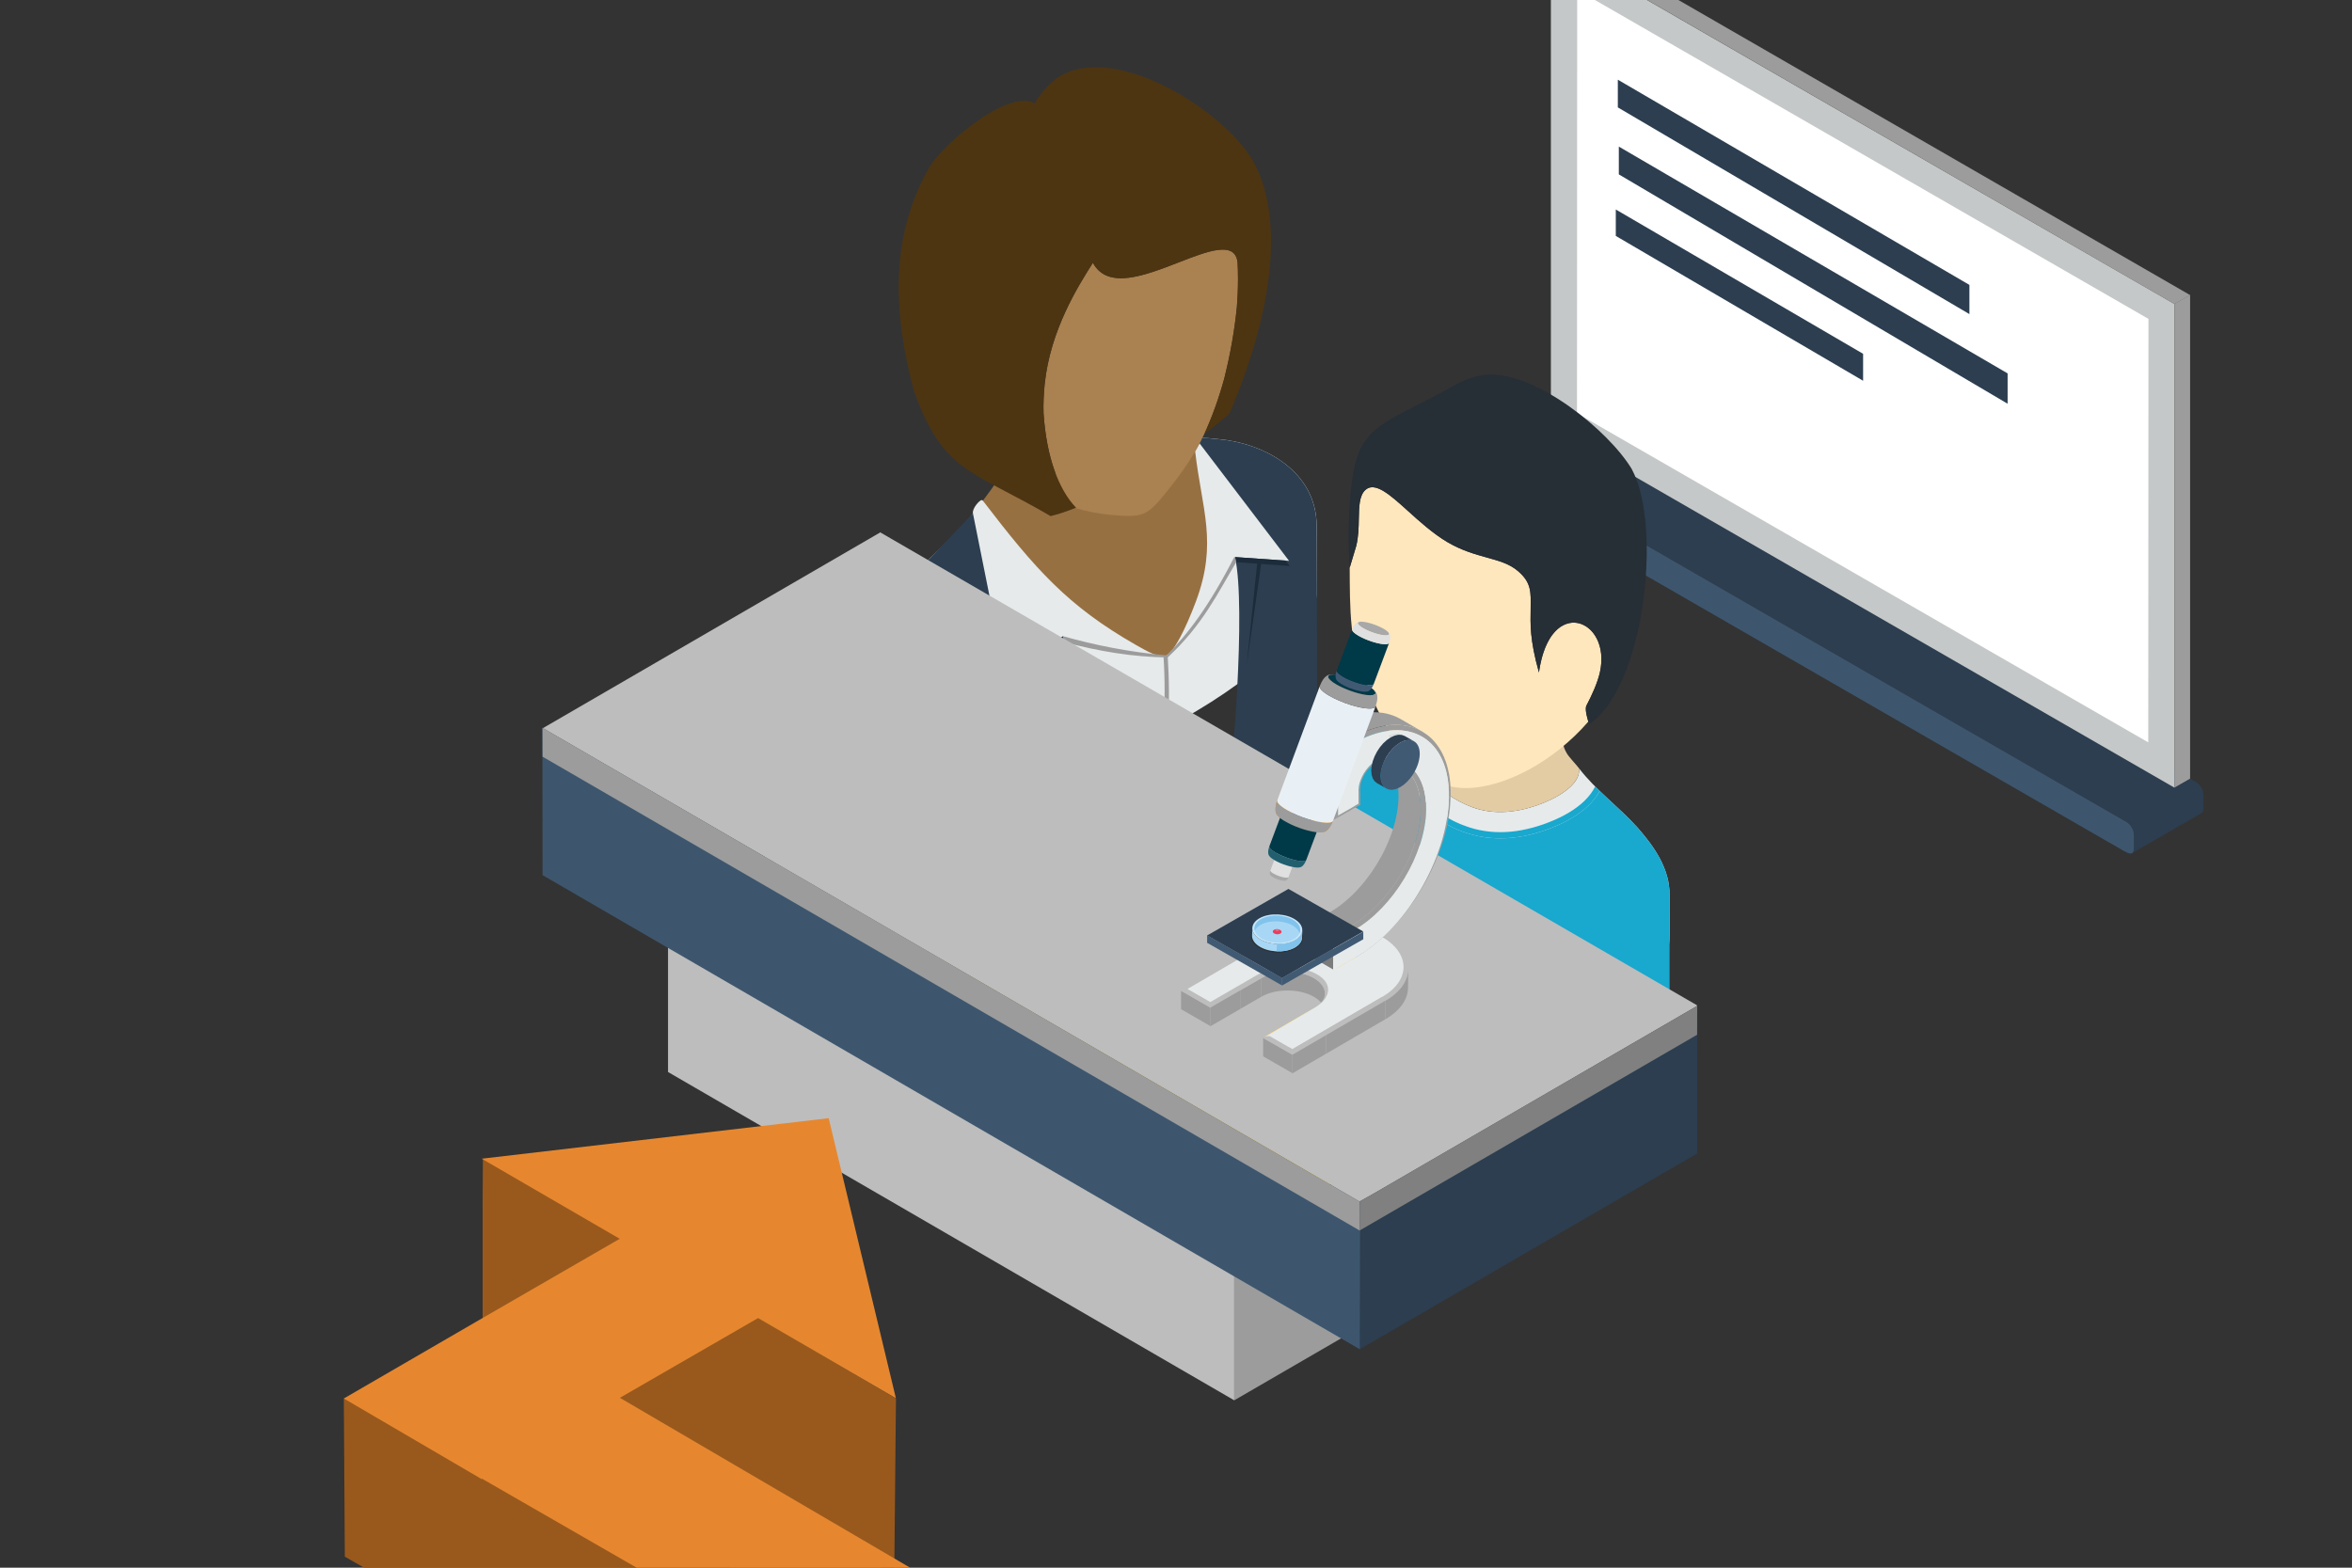 <?xml version="1.0" encoding="UTF-8"?>
<svg xmlns="http://www.w3.org/2000/svg" width="636" height="424" viewBox="0 0 636 424" fill="none">
  <rect x="0" y="0" width="636" height="424" fill="#333333" stroke="none"/>
  <g clip-path="url(#clip0_365_363)">
    <g clip-path="url(#clip1_365_363)">
      <path fill-rule="evenodd" clip-rule="evenodd" d="M576.452 230.779L595.249 219.946L595.539 219.728L595.733 219.293L595.806 218.64V214.892L595.757 214.408L595.66 213.925L595.467 213.441L595.224 212.981L594.934 212.546L594.619 212.159L594.255 211.797L593.868 211.531L588.491 208.435C534.814 177.507 481.138 146.554 427.461 115.625L422.084 112.53L421.696 112.361L421.333 112.264L420.994 112.288L420.703 112.385L401.931 123.219L402.197 123.122L402.537 123.098L402.9 123.194L403.287 123.364L408.665 126.459L414.018 129.554L424.773 135.745C471.279 162.562 517.81 189.38 564.317 216.173L575.071 222.364L575.459 222.63L575.822 222.969L576.137 223.38L576.428 223.815L576.67 224.299L576.84 224.758L576.961 225.242L577.009 225.725V229.473L576.937 230.126L576.743 230.562L576.452 230.779Z" fill="#2C3E50"></path>
      <path fill-rule="evenodd" clip-rule="evenodd" d="M573.811 229.86L573.884 229.909L573.957 229.933L574.005 229.981L574.078 230.03L574.151 230.054C575.483 230.828 577.009 231.577 577.009 229.473V225.725C577.009 224.492 576.137 222.993 575.071 222.364C517.81 189.38 460.548 156.372 403.287 123.364C402.245 122.759 401.349 123.243 401.349 124.476V128.224C401.349 130.328 402.875 131.319 404.207 132.117L404.28 132.142L404.425 132.238L404.474 132.262L404.547 132.311L573.811 229.86Z" fill="#3D566E"></path>
      <path fill-rule="evenodd" clip-rule="evenodd" d="M592.221 210.587V79.763L588.006 82.182V213.005L592.221 210.587Z" fill="#9C9C9C"></path>
      <path fill-rule="evenodd" clip-rule="evenodd" d="M588.004 82.231L592.224 79.81L423.594 -17.454L419.374 -15.034L588.004 82.231Z" fill="#9C9C9C"></path>
      <path fill-rule="evenodd" clip-rule="evenodd" d="M419.371 -14.981V115.819L587.981 213.03V82.23L419.371 -14.981Z" fill="#C5C8C8"></path>
      <path fill-rule="evenodd" clip-rule="evenodd" d="M426.484 -2.764L580.959 86.248L580.907 200.782L426.433 111.77L426.484 -2.764Z" fill="white"></path>
      <path d="M437.476 21.555L532.546 77.055L532.546 84.951L437.475 29.049L437.476 21.555Z" fill="#2C3E50"></path>
      <path d="M437.744 39.648L542.874 100.99L542.875 109.193L437.744 47.164L437.744 39.648Z" fill="#2C3E50"></path>
      <path d="M436.925 56.662L503.799 95.691L503.798 102.98L436.925 63.808L436.925 56.662Z" fill="#2C3E50"></path>
    </g>
    <g clip-path="url(#clip2_365_363)">
      <path fill-rule="evenodd" clip-rule="evenodd" d="M265.775 135.419C266.734 134.195 268.945 131.172 269.701 129.893C271.193 127.334 271.138 126.351 271.451 123.365C283.375 137.255 311.497 116.559 322.683 110.068C323.125 117.004 325.779 120.156 327.99 124.626C338.476 141.02 328.801 174.402 316.878 178.89C308.106 182.191 298.394 173.493 289.825 170.266C280.666 166.798 267.305 140.427 265.775 135.419Z" fill="#977042"></path>
      <path fill-rule="evenodd" clip-rule="evenodd" d="M356.02 160.741L356.038 142.27C356.038 127.508 341.922 119.849 329.409 118.754C327.64 118.569 326.257 118.458 325.17 118.402C324.912 118.921 324.654 119.441 324.378 119.941L323.18 122.074C325.004 137.912 329.317 146.758 323.401 162.633C320.452 170.496 317.283 176.486 315.44 177.247C313.523 178.044 310.593 176.394 307.055 174.372C288.7 163.876 279.946 153.917 265.756 135.39C265.683 135.297 265.591 135.241 265.48 135.241C264.872 135.241 262.771 137.578 263.103 138.913C257.224 146.461 255.823 146.165 249.115 153.509C235.091 169.384 237.432 175.188 237.413 193.418C237.413 198.964 238.114 200.447 244.121 203.934C284.425 227.338 356.02 176.264 356.02 160.741Z" fill="#E6EAEB"></path>
      <path fill-rule="evenodd" clip-rule="evenodd" d="M287.485 172.064L288.595 173.069L271.983 184.017L271.82 182.424L287.485 172.064Z" fill="#9C9C9C"></path>
      <path fill-rule="evenodd" clip-rule="evenodd" d="M315.975 132.365C320.195 127.08 323.125 122.703 325.687 117.288L325.539 117.621C327.732 112.892 329.612 107.681 331.086 102.229C331.86 99.076 332.579 95.812 333.15 92.548C333.703 89.34 334.146 86.131 334.459 83.071C334.551 81.81 334.625 80.549 334.68 79.288C334.735 78.138 334.754 76.858 334.754 75.486C334.754 74.485 334.754 73.706 334.735 73.131C334.717 72.482 334.68 71.758 334.643 70.98C333.98 65.045 326.627 67.882 318.721 70.961C309.433 74.577 299.5 78.416 295.519 71.072L295.446 71.183C291.465 77.507 284.02 89.265 282.49 103.879C282.361 105.159 282.251 106.513 282.195 107.885C282.14 109.202 282.14 110.574 282.177 111.928H282.195C282.988 123.556 286.213 132.384 290.967 137.317L290.783 137.391C293.75 138.318 296.754 138.893 299.795 139.19C309.378 140.154 310.244 139.579 315.975 132.365Z" fill="#AA8150"></path>
      <path fill-rule="evenodd" clip-rule="evenodd" d="M284.093 139.583C262.237 126.879 255.068 127.695 247.125 105.756C241.412 84.355 240.62 63.528 251.511 44.89C255.658 38.362 272.907 23.971 279.725 27.939C280.518 26.66 281.365 25.584 282.287 24.416L284.038 22.598L285.88 21.059C301.158 10.896 330.828 29.905 338.66 43.276C345.663 55.201 346.842 78.049 332.468 111.802C330.588 113.508 328.303 115.363 325.705 117.291L325.557 117.625C327.732 112.877 329.611 107.685 331.104 102.214C331.897 99.08 332.578 95.816 333.15 92.552C333.721 89.343 334.163 86.116 334.458 83.075C334.569 81.832 334.642 80.553 334.698 79.292C334.735 78.123 334.771 76.862 334.771 75.49C334.771 74.488 334.753 73.691 334.735 73.135C334.735 72.467 334.698 71.744 334.661 70.983C333.997 65.03 326.644 67.886 318.739 70.965C309.451 74.562 299.518 78.42 295.537 71.076L295.463 71.187C291.464 77.493 284.019 89.269 282.49 103.864C282.361 105.163 282.268 106.498 282.213 107.87C282.158 109.205 282.139 110.559 282.195 111.932C282.987 123.56 286.231 132.387 290.967 137.32C288.276 138.396 285.954 139.156 284.093 139.583Z" fill="#4D3512"></path>
      <path fill-rule="evenodd" clip-rule="evenodd" d="M263.103 138.904C262.863 139.052 250.461 152.016 249.115 153.499C235.091 169.393 237.432 175.198 237.413 193.428C237.413 198.973 238.114 220.438 244.121 223.924C260.32 233.346 281.587 210.712 301.213 203.183C291.114 193.52 289.603 182.764 287.392 172.119L271.819 182.412L263.103 138.904Z" fill="#2C3E50"></path>
      <path fill-rule="evenodd" clip-rule="evenodd" d="M287.718 173.639C287.618 173.146 287.5 172.621 287.4 172.128L271.796 182.426L271.985 184.009L287.718 173.639Z" fill="#1D2C3B"></path>
      <path fill-rule="evenodd" clip-rule="evenodd" d="M276.574 179.999L277.809 178.46L291.907 203.348L276.574 179.999Z" fill="#1D2C3B"></path>
      <path fill-rule="evenodd" clip-rule="evenodd" d="M356.259 218.271L356.02 142.266C356.02 127.504 341.903 119.845 329.39 118.769C327.621 118.584 326.239 118.473 325.152 118.398C324.894 118.918 324.636 119.437 324.359 119.938L324.378 119.919L348.575 151.687L333.961 150.667C337.001 164.484 333.205 209.543 331.823 216.998C353.016 205.389 356.259 225.634 356.259 218.271Z" fill="#2C3E50"></path>
      <path fill-rule="evenodd" clip-rule="evenodd" d="M333.975 150.669C334.071 151.115 334.164 151.58 334.258 152.045L348.749 153.086L347.638 151.631L333.975 150.669Z" fill="#1D2C3B"></path>
      <path fill-rule="evenodd" clip-rule="evenodd" d="M341.129 151.789L339.987 152.012L337.075 180.145L341.129 151.789Z" fill="#1D2C3B"></path>
      <path fill-rule="evenodd" clip-rule="evenodd" d="M287.483 172.071C295.813 174.426 305.193 176.355 315.44 177.245C321.023 171.737 326.957 163.966 333.758 150.651L333.979 150.669L334.274 152.06C329.169 160.591 325.225 169.029 315.734 177.82C306.373 177.69 297.195 176.188 287.705 173.647L287.483 172.071Z" fill="#9C9C9C"></path>
      <path fill-rule="evenodd" clip-rule="evenodd" d="M314.61 177.412H315.753C316.121 183.513 316.287 189.8 315.753 196.625L314.61 197.218C315.016 190.227 315.034 183.643 314.61 177.412Z" fill="#9C9C9C"></path>
    </g>
    <g clip-path="url(#clip3_365_363)">
      <path fill-rule="evenodd" clip-rule="evenodd" d="M358.74 224.653L358.724 211.162C358.724 200.376 371.758 196.462 380.742 195.666C381.505 197.257 382.284 198.848 383.094 200.376L383.358 200.853C381.007 206.58 389.291 214.964 397.871 218.226C404.177 220.644 410.935 219.689 417.086 217.255C423.595 214.678 427.566 211.035 426.927 207.726C431.458 213.691 437.703 218.178 442.701 223.73L443.604 224.78L444.476 225.83L445.317 226.88L446.127 227.946L446.905 229.028L447.622 230.126L448.291 231.223L448.914 232.337L449.475 233.482L449.973 234.628L450.409 235.789L450.783 236.982L451.078 238.176L451.281 239.401L451.421 240.657L451.452 241.914V246.973L451.468 247.403V252.876C451.468 256.932 450.969 257.998 446.641 260.56C413.287 280.223 358.74 232.607 358.74 224.653Z" fill="#E6EAEB"></path>
      <path fill-rule="evenodd" clip-rule="evenodd" d="M358.74 224.653L358.724 211.162C358.724 201.409 369.375 197.273 378.064 195.984C377.239 197.003 376.694 198.355 376.382 199.787C375.9 201.934 375.946 204.337 376.336 206.039C376.663 207.55 377.254 209.062 378.033 210.525C378.843 212.021 379.855 213.469 381.038 214.869C382.704 216.809 384.744 218.671 387.002 220.294C389.244 221.916 391.689 223.332 394.165 224.398C394.165 224.398 394.321 224.446 394.57 224.557L395.442 224.891C397.357 225.607 399.272 226.116 401.203 226.403C403.212 226.721 405.252 226.8 407.26 226.705C409.316 226.594 411.356 226.291 413.349 225.846C415.482 225.353 417.569 224.684 419.593 223.889C421.648 223.078 423.533 222.155 425.199 221.137C426.88 220.119 428.344 219.021 429.543 217.859C430.82 216.619 431.832 215.314 432.58 213.93C435.959 217.191 439.571 220.246 442.701 223.73L443.604 224.78L444.476 225.83L445.317 226.88L446.127 227.946L446.905 229.028L447.622 230.125L448.291 231.223L448.914 232.337L449.475 233.482L449.973 234.628L450.409 235.789L450.783 236.982L451.078 238.175L451.281 239.4L451.421 240.657L451.452 241.914V246.973L451.468 247.403V272.212C451.468 276.269 443.366 279.562 439.038 282.123C405.684 301.787 358.74 232.607 358.74 224.653Z" fill="#19A8CE"></path>
      <path fill-rule="evenodd" clip-rule="evenodd" d="M426.927 207.722C426.242 206.831 424.249 204.731 423.704 203.793C422.63 201.931 422.676 201.216 422.458 199.036C413.256 209.886 391.658 216.281 383.343 200.85C381.007 206.561 389.276 214.961 397.871 218.222C404.177 220.641 410.92 219.702 417.07 217.268C423.579 214.675 427.55 211.031 426.927 207.722Z" fill="#E3CCA4"></path>
      <path fill-rule="evenodd" clip-rule="evenodd" d="M378.189 195.965C378.298 195.95 378.391 195.934 378.5 195.918L378.641 195.902C378.734 195.886 378.843 195.87 378.936 195.87C378.983 195.854 379.045 195.854 379.108 195.838C379.186 195.838 379.279 195.822 379.357 195.806C379.419 195.806 379.497 195.806 379.559 195.79C379.637 195.775 379.699 195.775 379.777 195.759C379.855 195.759 379.933 195.743 380.011 195.743C380.073 195.727 380.135 195.727 380.198 195.711C380.276 195.711 380.353 195.711 380.431 195.695C380.494 195.695 380.54 195.679 380.587 195.679C380.494 195.711 380.4 195.759 380.291 195.822C380.167 195.886 380.058 195.981 379.949 196.061C379.014 196.856 378.298 198.654 377.971 200.15C377.551 202.059 377.597 204.175 377.924 205.67C378.236 207.038 378.75 208.39 379.466 209.727C380.213 211.111 381.163 212.463 382.269 213.768C383.841 215.613 385.803 217.379 387.952 218.938C390.086 220.481 392.421 221.834 394.788 222.852C394.85 222.868 394.975 222.915 395.146 222.979C395.52 223.138 395.816 223.25 396.018 223.313C397.793 223.997 399.615 224.475 401.437 224.745C403.352 225.047 405.283 225.127 407.183 225.031C409.145 224.936 411.091 224.65 412.991 224.204C415.031 223.743 417.04 223.106 418.986 222.327C420.964 221.547 422.754 220.672 424.358 219.702C425.931 218.747 427.301 217.713 428.407 216.647C429.684 215.406 430.665 214.102 431.334 212.718C431.428 212.797 431.506 212.877 431.583 212.956C431.661 213.02 431.739 213.115 431.817 213.195L431.848 213.227C431.926 213.306 432.004 213.37 432.082 213.45V213.465L432.097 213.481C432.175 213.545 432.237 213.609 432.315 213.672L432.346 213.72L432.378 213.736L432.564 213.927C431.833 215.311 430.82 216.631 429.544 217.856C428.345 219.018 426.881 220.131 425.184 221.15C423.533 222.152 421.649 223.075 419.578 223.886C417.569 224.681 415.483 225.35 413.334 225.843C411.341 226.304 409.316 226.59 407.261 226.702C405.252 226.797 403.212 226.718 401.188 226.4C399.273 226.113 397.342 225.604 395.442 224.888L394.57 224.554C394.305 224.459 394.181 224.411 394.165 224.395C391.689 223.329 389.245 221.929 387.002 220.29C384.745 218.668 382.705 216.806 381.039 214.865C379.855 213.481 378.827 212.018 378.033 210.522C377.255 209.059 376.663 207.547 376.336 206.036C375.947 204.334 375.9 201.947 376.367 199.784C376.694 198.352 377.224 197 378.064 195.981L378.189 195.965Z" fill="#19A8CE"></path>
      <path fill-rule="evenodd" clip-rule="evenodd" d="M382.424 207.749C377.597 203.009 373.657 194.37 369.905 186.495C364.766 175.74 365.031 163.474 364.969 153.579L366.728 147.709C367.351 145.274 367.398 142.697 367.444 140.247C367.507 137.034 367.569 134.059 369.188 132.547C371.773 130.113 375.884 133.82 380.711 138.179C383.981 141.138 387.547 144.352 391.424 146.643C395.317 148.918 398.868 149.904 402.153 150.811V150.827C405.33 151.702 408.195 152.481 410.515 154.486C414.128 157.588 413.972 160.118 413.91 164.572C413.847 168.788 413.629 172.924 416.152 181.881C416.199 181.547 416.245 181.229 416.292 180.911C416.354 180.593 416.401 180.274 416.463 179.972C416.526 179.67 416.588 179.368 416.65 179.081C416.712 178.795 416.79 178.509 416.853 178.238C416.93 177.952 416.993 177.681 417.071 177.411C417.148 177.156 417.226 176.902 417.32 176.647C417.398 176.393 417.475 176.138 417.569 175.915C417.647 175.661 417.74 175.438 417.834 175.199C417.927 174.977 418.02 174.754 418.114 174.547C418.207 174.34 418.301 174.134 418.41 173.927C418.503 173.72 418.612 173.529 418.721 173.338C418.83 173.147 418.924 172.956 419.033 172.781C419.142 172.606 419.251 172.431 419.36 172.256C419.469 172.097 419.593 171.938 419.702 171.779C419.827 171.62 419.936 171.477 420.06 171.334C420.169 171.19 420.294 171.047 420.418 170.92C420.543 170.777 420.652 170.649 420.777 170.538C420.901 170.411 421.026 170.299 421.15 170.188C421.275 170.077 421.399 169.965 421.54 169.87C421.664 169.774 421.789 169.679 421.913 169.584C422.053 169.504 422.178 169.424 422.303 169.345C422.443 169.265 422.567 169.186 422.707 169.122C422.832 169.043 422.972 168.979 423.097 168.931C423.237 168.868 423.361 168.82 423.502 168.772C423.642 168.724 423.766 168.677 423.906 168.645C424.031 168.597 424.171 168.565 424.311 168.534C424.436 168.502 424.576 168.486 424.701 168.47C424.841 168.454 424.965 168.438 425.105 168.422C425.246 168.406 425.37 168.406 425.51 168.406C425.635 168.406 425.775 168.406 425.9 168.422C426.04 168.422 426.164 168.438 426.304 168.454C426.429 168.47 426.554 168.502 426.694 168.518C426.818 168.549 426.958 168.581 427.083 168.613C427.208 168.645 427.332 168.693 427.457 168.724C427.581 168.772 427.706 168.82 427.83 168.868C427.955 168.915 428.08 168.979 428.204 169.043C428.329 169.09 428.453 169.154 428.562 169.234C428.687 169.297 428.796 169.361 428.92 169.44C429.029 169.52 429.154 169.599 429.263 169.679C429.372 169.759 429.481 169.854 429.59 169.949C429.715 170.029 429.824 170.124 429.917 170.22C430.026 170.315 430.135 170.427 430.228 170.522C430.337 170.634 430.431 170.745 430.54 170.856C430.633 170.968 430.727 171.079 430.82 171.19C430.914 171.318 431.007 171.445 431.1 171.572C431.178 171.699 431.272 171.827 431.35 171.954C431.427 172.081 431.521 172.224 431.599 172.368C431.677 172.495 431.754 172.638 431.817 172.781C431.895 172.94 431.957 173.084 432.035 173.227C432.097 173.386 432.159 173.545 432.222 173.688C432.284 173.847 432.346 174.006 432.393 174.181C432.455 174.34 432.502 174.499 432.549 174.674C432.611 174.849 432.642 175.009 432.689 175.184C432.735 175.359 432.767 175.534 432.798 175.724C432.844 175.899 432.876 176.074 432.891 176.265C432.922 176.456 432.953 176.631 432.969 176.822C432.985 177.013 433 177.204 433.016 177.395C433.031 177.602 433.031 177.793 433.047 177.999C433.047 178.19 433.047 178.397 433.031 178.604C433.031 178.811 433.016 179.002 433.016 179.209C433 179.431 432.985 179.638 432.953 179.845C432.938 180.068 432.907 180.274 432.876 180.497C432.844 180.704 432.813 180.927 432.767 181.149C432.735 181.372 432.689 181.595 432.642 181.818C431.972 184.809 430.337 188.277 428.983 190.854C428.547 191.681 429.107 193.924 429.497 195.165C420.278 205.84 406.887 213.143 396.236 213.143C391.487 213.127 385.897 211.154 382.424 207.749Z" fill="#FFE7BD"></path>
      <path fill-rule="evenodd" clip-rule="evenodd" d="M441.237 126.847C449.739 142.772 444.398 186.363 429.715 195.829C429.419 195.033 428.438 191.867 428.967 190.849C430.322 188.288 431.957 184.804 432.626 181.813C435.819 167.447 419.079 160.701 416.136 181.876C413.629 172.92 413.832 168.783 413.894 164.567C413.956 160.129 414.128 157.599 410.499 154.481C408.179 152.476 405.314 151.697 402.153 150.822C398.868 149.915 395.302 148.913 391.409 146.638C387.532 144.347 383.966 141.133 380.696 138.174C375.869 133.815 371.758 130.124 369.173 132.542C367.553 134.054 367.491 137.029 367.429 140.242C367.398 142.692 367.335 145.285 366.713 147.704L364.953 153.574C364.455 145.826 364.626 136.838 365.669 129.488C367.709 115.249 373.938 114.708 391.113 105.433C393.854 103.954 397.419 101.504 402.729 101.329C415.669 100.931 434.853 116.315 441.237 126.847Z" fill="#262E36"></path>
    </g>
    <path fill-rule="evenodd" clip-rule="evenodd" d="M180.639 246.949L232.056 217.125L385.072 305.739L333.703 335.576L180.639 246.949Z" fill="#D9AF3C"></path>
    <path fill-rule="evenodd" clip-rule="evenodd" d="M333.75 335.635L385.082 305.858V348.956L333.75 378.733V335.635Z" fill="#9C9C9C"></path>
    <path fill-rule="evenodd" clip-rule="evenodd" d="M180.64 289.937V246.839L333.75 335.635V378.732L180.64 289.937Z" fill="#BDBDBD"></path>
    <path fill-rule="evenodd" clip-rule="evenodd" d="M146.713 196.992L238.034 143.989L458.88 271.886L458.881 276.341L367.589 324.871L146.713 196.992Z" fill="#BDBDBD"></path>
    <path fill-rule="evenodd" clip-rule="evenodd" d="M367.646 325.031L458.951 272.047L458.915 311.98L367.61 364.964L367.646 325.031Z" fill="#2C3E50"></path>
    <path fill-rule="evenodd" clip-rule="evenodd" d="M367.695 364.922L146.711 236.687L146.673 196.847L367.644 325.034L367.695 364.922Z" fill="#3D566E"></path>
    <path fill-rule="evenodd" clip-rule="evenodd" d="M367.666 325.013L146.694 196.845L146.711 204.652L367.684 332.82L367.666 325.013Z" fill="#9C9C9C"></path>
    <path fill-rule="evenodd" clip-rule="evenodd" d="M367.679 324.992L458.931 272.055L458.914 279.862L367.662 332.8L367.679 324.992Z" fill="#808080"></path>
    <path d="M242.275 378.24L241.812 426.045L167.087 378.035L204.471 356.029" fill="#99591D"></path>
    <path d="M130.578 313.438L169.903 334.998L130.503 358.164L130.503 325.182L130.578 313.438Z" fill="#99591D"></path>
    <path d="M92.974 378.227L93.243 421.018L227.726 497.816L291.407 487.748L151.48 392.738" fill="#99591D"></path>
    <path d="M130.211 400.021L92.973 378.238L130.211 356.638L167.579 335.048L130.265 313.384L224.082 302.427L242.259 378.173L204.989 356.487L167.622 378.055L356.304 488.51H284.197L130.351 399.935L130.211 400.021Z" fill="#E6872F"></path>
    <g clip-path="url(#clip4_365_363)">
      <path d="M335.345 272.889L341.054 269.588L341.068 264.558L335.345 267.868V272.889Z" fill="#9C9C9C"></path>
      <path d="M344.584 253.174C344.728 253.09 345.028 253.148 345.372 253.348C353.137 248.859 365.825 248.859 373.639 253.348C373.982 253.15 374.278 253.092 374.42 253.174C368.967 250.072 362.721 249.609 359.482 249.609C356.768 249.609 353.949 249.926 351.544 250.502C349.595 250.967 348.647 251.333 347.208 251.885C346.443 252.178 345.899 252.47 344.584 253.174Z" fill="#FFCF40"></path>
      <path d="M319.549 267.751C324.113 265.114 340.02 255.813 344.584 253.174C344.727 253.09 345.028 253.148 345.372 253.348L321.123 267.471C320.433 267.471 319.836 267.586 319.549 267.751Z" fill="#BDBDBD"></path>
      <path d="M358.264 268.686L358.25 273.716C358.254 272.222 357.264 270.726 355.284 269.588C351.345 267.327 344.967 267.327 341.055 269.588L341.069 264.558C344.98 262.295 351.361 262.295 355.298 264.558C357.279 265.694 358.267 267.191 358.264 268.686Z" fill="#9C9C9C"></path>
      <path d="M327.291 272.524L327.288 277.504L319.366 272.954L319.37 267.974L327.291 272.524Z" fill="#9C9C9C"></path>
      <path d="M327.284 271.011C327.286 271.568 327.288 272.246 327.287 272.524L319.366 267.974C319.368 267.696 320.153 267.471 321.122 267.471L327.284 271.011Z" fill="#BDBDBD"></path>
      <path d="M340.189 263.55C340.677 263.828 341.068 264.28 341.068 264.558L327.287 272.524C327.288 272.246 327.286 271.568 327.284 271.01L340.189 263.55Z" fill="#BDBDBD"></path>
      <path d="M355.435 272.585C356.269 272.068 358.22 270.852 358.264 268.686C358.267 267.191 357.279 265.694 355.298 264.558C351.361 262.295 344.98 262.295 341.069 264.558C341.069 264.28 340.678 263.829 340.189 263.55C344.588 261.008 351.748 261.008 356.175 263.55C360.596 266.089 359.94 269.983 355.546 272.524C355.2 272.326 355.58 272.503 355.435 272.585Z" fill="#BDBDBD"></path>
      <path d="M380.768 262.055L380.752 267.086C380.742 270.198 378.693 273.305 374.595 275.674L374.61 270.642C378.706 268.274 380.758 265.166 380.768 262.055Z" fill="#9C9C9C"></path>
      <path d="M374.42 253.174C375.598 253.901 376.135 254.233 376.678 254.699C377.172 255.122 377.813 255.708 378.265 256.174C378.528 256.441 378.84 256.835 379.059 257.141C379.628 257.938 379.994 258.562 380.413 259.767C380.736 260.696 380.758 261.718 380.768 262.055C380.758 265.166 378.706 268.274 374.611 270.642C374.611 270.365 374.218 269.913 373.731 269.634C381.495 265.147 381.454 257.834 373.639 253.348C373.982 253.15 374.278 253.092 374.42 253.174Z" fill="#BDBDBD"></path>
      <path d="M341.746 280.5C346.308 277.863 350.871 275.225 355.435 272.585C355.58 272.503 355.546 272.524 355.546 272.524L343.319 280.22C342.628 280.22 342.032 280.333 341.746 280.5Z" fill="#FFCF40"></path>
      <path d="M373.639 253.348C381.454 257.834 381.496 265.147 373.731 269.634C369.138 272.29 353.199 281.609 349.481 283.759C347.72 282.748 343.323 281.735 341.563 280.722C345.283 278.573 350.841 275.242 355.435 272.585C359.831 270.044 360.596 266.089 356.175 263.55C351.748 261.008 344.588 261.008 340.189 263.55C335.597 266.204 331.003 268.86 327.285 271.011C325.525 270 322.883 268.484 321.123 267.471C324.842 265.321 340.78 256.002 345.372 253.348C353.137 248.859 365.825 248.859 373.639 253.348Z" fill="#E6EAEB"></path>
      <path d="M349.483 285.274L349.485 290.251L341.563 285.701L341.562 280.722L349.483 285.274Z" fill="#9C9C9C"></path>
      <path d="M373.731 269.634C374.218 269.913 374.611 270.365 374.611 270.642L349.483 285.274C349.485 284.995 349.483 284.318 349.48 283.759L373.731 269.634Z" fill="#BDBDBD"></path>
      <path d="M349.48 283.759C349.483 284.318 349.485 284.995 349.483 285.274L341.562 280.722C341.564 280.445 342.349 280.22 343.319 280.22L349.48 283.759Z" fill="#BDBDBD"></path>
      <path d="M364.226 259.747C363.893 259.937 363.579 260.118 363.284 260.286L361.968 261.044C361.858 261.231 361.742 261.395 361.621 261.548L361.545 261.64C361.427 261.781 361.309 261.902 361.194 261.997L361.141 262.033L360.978 262.151C362.799 261.105 364.623 260.058 366.446 259.011C366.602 258.92 366.705 258.672 366.704 258.323L364.226 259.747Z" fill="#FFCF40"></path>
      <path d="M354.477 249.69C354.484 252.597 354.492 255.505 354.502 258.413C354.502 258.624 354.559 258.78 354.679 258.847L354.652 249.793L354.477 249.69Z" fill="#E6EAEB"></path>
      <path d="M354.651 249.793L354.678 258.847L360.507 262.217L360.482 253.162L354.651 249.793Z" fill="#7B7B7B"></path>
      <path d="M361.194 261.997C361.309 261.902 361.427 261.78 361.545 261.64L361.621 261.548C361.742 261.395 361.859 261.231 361.968 261.044C361.968 261.044 361.967 260.371 361.965 260.19C361.964 259.743 361.962 259.264 361.961 258.774C361.96 257.916 361.958 257.751 361.955 256.809C361.955 256.625 361.954 256.444 361.954 256.263C361.951 255.648 361.95 255.154 361.95 254.854C361.95 254.554 361.948 254.268 361.948 254C361.46 253.723 360.804 253.348 360.482 253.162L360.508 262.217C360.66 262.307 360.892 262.224 361.141 262.033L361.194 261.997Z" fill="#E6EAEB"></path>
      <path d="M363.398 253.165C363.822 252.923 364.288 252.656 364.78 252.372C364.924 252.29 365.062 252.211 365.194 252.136C365.344 252.05 365.493 251.963 365.645 251.877C365.879 251.742 366.055 251.64 366.153 251.584L366.24 251.534C366.239 251.118 366.091 250.676 365.882 250.4L365.655 250.192L360.482 253.162V255.092C360.808 254.905 362.734 253.547 363.272 253.239L363.398 253.165Z" fill="#FFCF40"></path>
      <path d="M366.674 217.769L361.853 220.538C361.743 220.725 361.626 220.889 361.506 221.042L361.429 221.136C361.311 221.276 361.194 221.396 361.079 221.491L361.025 221.529L360.862 221.647C363.188 220.312 365.513 218.975 367.838 217.639C367.838 217.639 367.672 217.547 367.364 217.373C367.149 217.496 366.917 217.63 366.674 217.769Z" fill="#9C9C9C"></path>
      <path d="M375.652 206.125C375.658 206.126 376.435 206.211 377.349 206.517C377.945 206.717 378.181 206.84 378.883 207.208L378.884 207.209C379.301 207.45 379.697 207.726 380.071 208.035C382.691 210.192 384.243 214 384.181 219.142C384.039 230.634 375.621 244.467 365.655 250.192L365.882 250.4C366.091 250.676 366.239 251.118 366.24 251.534C376.671 245.542 385.493 231.053 385.644 218.991C385.758 209.623 380.76 204.488 373.674 205.277C373.109 205.34 372.533 205.55 371.969 205.876C369.515 207.286 367.346 210.833 367.354 213.869C367.484 213.795 367.572 213.712 367.65 213.628L367.706 213.583L367.776 213.416L367.828 213.295C367.835 210.54 369.878 207.572 371.779 206.524C372.314 206.228 372.732 206.136 372.988 206.109C374.179 205.987 374.762 206.04 375.618 206.123H375.623L375.652 206.125Z" fill="#9C9C9C"></path>
      <path d="M375.884 193.257C376.163 193.339 376.436 193.428 376.706 193.525C376.437 193.427 376.161 193.339 375.884 193.257Z" fill="#FDB34D"></path>
      <path d="M377.283 193.761C377.413 193.814 377.544 193.865 377.67 193.925C377.542 193.865 377.411 193.815 377.283 193.761Z" fill="#FDB34D"></path>
      <path d="M354.333 199.141C354.35 205.397 354.369 211.652 354.387 217.908C354.387 218.119 354.443 218.275 354.562 218.342L354.508 199.246L354.333 199.141Z" fill="#FDB34D"></path>
      <path d="M392.265 213.586C392.192 211.118 391.836 209.35 391.832 209.331C391.623 208.328 391.323 206.987 390.97 206.023C390.779 205.503 390.198 203.919 389.372 202.609C387.796 200.122 386.359 198.938 384.552 197.833L384.549 197.831C383.02 196.948 381.301 196.383 379.434 196.155C379.06 196.11 378.68 196.077 378.294 196.059C377.524 196.021 376.733 196.039 375.921 196.111C372.673 196.4 369.108 197.577 365.398 199.709C365.72 199.894 365.983 200.494 365.985 201.051C379.7 193.174 391.345 198.784 391.792 214.193C392.262 230.223 380.837 250.206 366.703 258.323C366.705 258.672 366.601 258.92 366.446 259.011C369.927 256.983 372.259 254.956 372.891 254.384C375.155 252.331 375.34 252.163 376.755 250.648C378.812 248.444 380.311 246.442 380.325 246.422C382.157 243.943 382.391 243.625 383.544 241.798C383.924 241.194 385.084 239.356 386.349 236.869C388.885 231.891 390.012 228.08 390.494 226.453C391.784 222.096 392.097 218.248 392.098 218.207C392.206 216.823 392.307 214.972 392.265 213.586Z" fill="#9C9C9C"></path>
      <path d="M360.338 202.615L354.508 199.246L354.562 218.342L360.392 221.713L360.338 202.615Z" fill="#FDB34D"></path>
      <path d="M380.071 208.035C379.696 207.726 379.301 207.45 378.884 207.209L378.882 207.208C378.181 206.84 377.945 206.717 377.348 206.517C376.435 206.211 375.658 206.126 375.652 206.125L375.622 206.123H375.618C375.813 206.38 376.008 206.656 376.197 206.966C377.428 209.004 377.789 211.111 377.926 211.904C378.144 213.174 378.286 215.432 378.081 217.38C377.88 219.278 377.617 221.249 376.601 224.466C376.271 225.516 375.308 228.311 373.524 231.606C372.878 232.794 372.228 233.876 371.477 235.013C370.677 236.222 370.648 236.26 369.148 238.219C367.993 239.729 366.002 241.808 365.138 242.576C364.346 243.281 363.285 244.218 362.437 244.853C361.381 245.645 361.347 245.666 359.501 246.803C357.828 247.766 356.152 248.727 354.477 249.69L354.652 249.793L360.482 253.162L365.655 250.192C375.621 244.467 384.038 230.634 384.18 219.142C384.243 214 382.69 210.192 380.071 208.035Z" fill="#9C9C9C"></path>
      <path d="M360.338 202.615L365.399 199.709C369.109 197.577 372.674 196.4 375.921 196.111C376.734 196.039 377.525 196.021 378.295 196.059C378.68 196.077 379.06 196.11 379.435 196.155C381.302 196.383 383.021 196.948 384.549 197.831L378.722 194.463C378.382 194.267 378.029 194.088 377.67 193.925C377.543 193.865 377.412 193.814 377.283 193.761C377.092 193.679 376.902 193.597 376.707 193.525C376.436 193.428 376.163 193.339 375.884 193.257L375.726 193.208C375.212 193.062 374.684 192.93 374.108 192.83C373.28 192.687 372.154 192.629 371.313 192.62C370.639 192.614 369.744 192.716 369.072 192.78C368.409 192.845 367.532 193.014 366.889 193.186C365.843 193.465 364.468 193.913 363.451 194.279C362.733 194.538 361.816 194.98 361.13 195.313C360.553 195.592 359.812 196.016 359.247 196.319C357.609 197.259 355.971 198.201 354.333 199.141L354.508 199.246L360.338 202.615Z" fill="#9C9C9C"></path>
      <path d="M361.079 221.491C361.194 221.398 361.312 221.276 361.429 221.136L361.506 221.042C361.625 220.889 361.743 220.724 361.853 220.538C361.853 220.538 361.843 217.384 361.836 214.874C361.835 214.42 361.835 214.337 361.833 213.849C361.827 211.587 361.826 211.203 361.82 209.102C361.813 206.602 361.805 203.452 361.805 203.452C361.681 203.383 361.55 203.307 361.413 203.231C361.144 203.077 360.863 202.917 360.633 202.785L360.339 202.615L360.393 221.713C360.545 221.801 360.776 221.72 361.025 221.529L361.079 221.491Z" fill="#9C9C9C"></path>
      <path d="M360.633 202.785C360.863 202.917 361.144 203.077 361.413 203.231C361.55 203.307 361.681 203.382 361.805 203.452L362.212 203.218C362.35 203.139 362.677 202.951 362.996 202.767L363.071 202.724C364.304 202.018 365.986 201.051 365.986 201.051C365.984 200.494 365.721 199.894 365.399 199.709L360.339 202.615L360.633 202.785Z" fill="#FFCF40"></path>
      <path d="M367.776 213.416L367.706 213.583L367.65 213.628C367.572 213.712 367.484 213.795 367.354 213.869V214.128L367.356 214.435C367.357 214.738 367.357 215.031 367.359 215.316L367.36 215.699C367.36 215.907 367.362 216.107 367.362 216.291L367.363 216.57C367.363 216.921 367.363 217.752 367.364 217.918L367.838 217.639C367.835 216.192 367.831 214.744 367.828 213.295L367.776 213.416Z" fill="#9C9C9C"></path>
      <path d="M362.995 202.767C362.676 202.951 362.349 203.139 362.211 203.218C362.06 203.306 361.919 203.385 361.804 203.452C361.804 203.452 361.812 206.602 361.82 209.102C361.825 210.675 361.828 212.268 361.832 213.849C361.834 214.337 361.834 214.419 361.835 214.874C361.841 216.822 361.847 218.74 361.852 220.538C363.183 219.774 365.162 218.637 366.674 217.769C366.917 217.63 367.149 217.496 367.364 217.373C367.362 217.207 367.362 216.921 367.362 216.57L367.361 216.291C367.361 216.107 367.36 215.907 367.36 215.699C367.358 215.573 367.358 215.446 367.358 215.316C367.357 215.031 367.357 214.738 367.355 214.435L367.354 214.128V213.869C367.345 210.833 369.514 207.286 371.969 205.876C372.532 205.55 373.109 205.34 373.674 205.277C380.759 204.488 385.757 209.623 385.643 218.991C385.492 231.053 376.671 245.541 366.24 251.534L366.153 251.584C365.982 251.683 365.813 251.779 365.645 251.877C365.492 251.963 365.343 252.05 365.194 252.136C365.054 252.217 364.916 252.295 364.779 252.372C364.287 252.656 363.822 252.923 363.398 253.165L363.271 253.239C362.733 253.547 362.273 253.812 361.948 254C361.948 254.268 361.949 254.554 361.949 254.854C361.95 255.299 361.952 255.776 361.953 256.263C361.953 256.444 361.955 256.625 361.955 256.809C361.958 257.465 361.959 258.129 361.96 258.774C361.962 259.264 361.963 259.743 361.965 260.19C361.966 260.489 361.192 261.729 361.193 261.997C361.536 261.798 362.598 261.219 363.116 260.922C363.41 260.755 363.893 260.477 364.226 260.286C364.996 259.843 365.991 259.266 366.846 258.774C380.98 250.658 392.262 230.223 391.792 214.193C391.345 198.784 379.7 193.174 365.985 201.051C365.985 201.051 364.303 202.018 363.07 202.724L362.995 202.767Z" fill="#E6EAEB"></path>
      <path d="M378.605 198.449C378.361 198.416 378.099 198.398 377.797 198.426C376.854 198.517 376.084 198.924 375.574 199.195L375.625 199.196C376.718 198.568 377.736 198.341 378.605 198.449Z" fill="#0A1D23"></path>
      <path d="M379.335 198.631L379.688 198.797C379.588 198.743 379.469 198.684 379.335 198.631Z" fill="#003948"></path>
      <path d="M371.612 212.62C371.362 212.474 371.137 212.287 370.937 212.067C371.166 212.311 371.392 212.473 371.612 212.62Z" fill="#003948"></path>
      <path fill-rule="evenodd" clip-rule="evenodd" d="M368.647 251.932L348.402 240.417L326.412 253.013L346.65 264.524L368.647 251.932Z" fill="#2C3E50"></path>
      <path fill-rule="evenodd" clip-rule="evenodd" d="M346.695 264.508L326.421 252.963L326.418 254.996L346.692 266.541L346.695 264.508Z" fill="#415A73"></path>
      <path fill-rule="evenodd" clip-rule="evenodd" d="M346.694 266.538L368.647 254.03L368.64 251.989L346.687 264.497L346.694 266.538Z" fill="#415A73"></path>
      <path d="M343.782 236.968L343.819 236.993L343.735 236.925L343.782 236.968Z" fill="#F28400"></path>
      <path d="M343.386 236.406L343.43 236.559L343.383 236.385L343.386 236.406Z" fill="#F28400"></path>
      <path d="M346.977 238.211L346.618 238.154C346.748 238.179 346.869 238.198 346.977 238.211Z" fill="#F28400"></path>
      <path d="M347.244 238.233L347.267 238.232L347.236 238.233H347.244Z" fill="#F28400"></path>
      <path d="M347.928 238.026L347.949 238.006L347.874 238.066L347.928 238.026Z" fill="#F28400"></path>
      <path d="M347.859 237.38C346.98 237.36 345.426 236.859 344.39 236.266C343.754 235.9 343.461 235.583 343.529 235.396L343.442 235.671L343.434 235.705L343.388 235.922L343.381 235.992L343.368 236.155V236.2L343.382 236.385L343.429 236.559L343.448 236.587L343.53 236.719L343.562 236.754L343.676 236.874L343.735 236.925L343.819 236.993C343.997 237.131 344.201 237.251 344.387 237.351L344.443 237.381L344.561 237.442L344.803 237.557L344.821 237.565L344.825 237.567L344.908 237.606L345.104 237.688L345.195 237.725L345.348 237.785L345.443 237.82C345.612 237.881 345.806 237.945 346.019 238.007L346.157 238.045L346.288 238.079L346.607 238.151L346.618 238.154L346.977 238.212L346.991 238.214L347.025 238.218L347.142 238.228L347.236 238.233L347.269 238.232L347.458 238.222L347.608 238.195L347.65 238.187L347.821 238.106L347.832 238.1L347.874 238.068L347.949 238.006L347.982 237.972L348.057 237.889L348.172 237.731L348.182 237.714L348.308 237.496L348.313 237.482L348.433 237.206C348.389 237.322 348.201 237.388 347.859 237.38Z" fill="#A8A8A8"></path>
      <path d="M349.747 229.869C348.869 229.365 347.556 228.943 346.812 228.925C346.069 228.908 346.177 229.303 347.055 229.807C347.93 230.311 349.245 230.732 349.988 230.75C350.732 230.768 350.624 230.372 349.747 229.869Z" fill="#A8A8A8"></path>
      <path d="M349.905 231.924C349.027 231.902 347.471 231.403 346.437 230.808C345.799 230.443 345.506 230.126 345.574 229.94L343.529 235.396C343.461 235.583 343.754 235.9 344.39 236.266C345.426 236.859 346.98 237.36 347.86 237.38C348.201 237.388 348.389 237.322 348.433 237.206L350.481 231.747C350.437 231.864 350.246 231.929 349.905 231.924Z" fill="#E0E0E0"></path>
      <path d="M349.989 230.75C349.246 230.732 347.931 230.311 347.056 229.807C346.178 229.303 346.069 228.908 346.812 228.925C347.556 228.943 348.87 229.365 349.748 229.869C350.625 230.372 350.733 230.768 349.989 230.75ZM350.595 230.627C350.501 230.38 350.279 230.178 349.774 229.878C349.28 229.588 348.577 229.319 348.225 229.208C347.578 229.006 347.066 228.905 346.694 228.912C346.407 228.917 345.971 228.922 345.574 229.94C345.506 230.126 345.799 230.443 346.437 230.808C347.471 231.403 349.027 231.902 349.905 231.924C350.246 231.929 350.437 231.864 350.481 231.747C350.716 231.091 350.639 230.744 350.595 230.627Z" fill="#E0E0E0"></path>
      <path d="M345.844 233.269C345.719 233.209 345.548 233.127 345.354 233.032C345.516 233.113 345.678 233.191 345.844 233.269Z" fill="#F28400"></path>
      <path d="M343.77 232.065L343.844 232.119L343.67 231.979L343.77 232.065Z" fill="#F28400"></path>
      <path d="M342.957 230.925L343.052 231.233L342.954 230.877L342.957 230.925Z" fill="#F28400"></path>
      <path d="M350.274 234.6C350.028 234.569 349.783 234.528 349.544 234.482C349.807 234.534 350.052 234.575 350.274 234.6Z" fill="#F28400"></path>
      <path d="M349.521 234.478C349.299 234.432 349.083 234.383 348.871 234.329C349.097 234.387 349.314 234.435 349.521 234.478Z" fill="#F28400"></path>
      <path d="M350.82 234.643L350.868 234.64L350.801 234.642L350.82 234.643Z" fill="#F28400"></path>
      <path d="M352.212 234.221L352.254 234.177L352.101 234.306L352.212 234.221Z" fill="#F28400"></path>
      <path d="M351.992 234.385L351.642 234.548C351.774 234.509 351.889 234.452 351.992 234.385Z" fill="#F28400"></path>
      <path d="M352.069 232.906C350.278 232.864 347.115 231.849 345.004 230.635C343.709 229.891 343.11 229.246 343.251 228.87C343.208 228.982 343.14 229.184 343.078 229.428L343.059 229.491C343.025 229.632 342.994 229.779 342.968 229.937L342.951 230.079L342.925 230.412L342.924 230.505L342.954 230.877L343.052 231.233L343.056 231.243L343.085 231.289L343.254 231.56L343.317 231.633L343.55 231.875L343.67 231.979L343.843 232.119C344.205 232.396 344.619 232.644 345 232.848L345.114 232.909L345.353 233.032C345.548 233.127 345.719 233.209 345.844 233.269L345.881 233.284L345.888 233.288L346.062 233.365C346.166 233.412 346.294 233.468 346.457 233.536L346.647 233.608L346.954 233.73L347.146 233.799C347.495 233.927 347.889 234.056 348.322 234.182L348.605 234.26L348.871 234.329C349.083 234.383 349.299 234.432 349.521 234.478L349.544 234.482C349.783 234.529 350.028 234.57 350.274 234.601L350.302 234.606L350.371 234.612L350.608 234.632L350.801 234.642L350.869 234.64C350.998 234.64 351.125 234.638 351.253 234.623L351.558 234.567L351.642 234.548L351.992 234.386L352.016 234.374L352.1 234.306L352.254 234.177L352.32 234.11L352.473 233.941L352.707 233.621L352.729 233.586C352.826 233.434 352.912 233.283 352.982 233.143L352.995 233.114C353.112 232.875 353.193 232.667 353.24 232.548C353.152 232.787 352.764 232.922 352.069 232.906Z" fill="#215F6F"></path>
      <path d="M355.916 217.611C354.129 216.584 351.451 215.723 349.938 215.689C348.424 215.654 348.645 216.457 350.433 217.485C352.216 218.51 354.895 219.368 356.406 219.403C357.92 219.44 357.702 218.636 355.916 217.611Z" fill="#A8A8A8"></path>
      <path d="M356.237 221.791C354.446 221.75 351.281 220.734 349.172 219.52C347.877 218.777 347.276 218.133 347.417 217.755L343.252 228.87C343.111 229.246 343.71 229.891 345.005 230.635C347.115 231.849 350.279 232.864 352.069 232.906C352.765 232.922 353.152 232.787 353.24 232.548L357.407 221.433C357.317 221.674 356.932 221.807 356.237 221.791Z" fill="#003948"></path>
      <path d="M356.406 219.403C354.895 219.368 352.217 218.51 350.434 217.485C348.645 216.457 348.424 215.654 349.938 215.689C351.451 215.723 354.129 216.584 355.917 217.611C357.703 218.636 357.92 219.44 356.406 219.403ZM357.639 219.152C357.449 218.65 356.997 218.238 355.969 217.626C354.963 217.037 353.532 216.491 352.816 216.264C351.498 215.854 350.451 215.648 349.699 215.66C349.111 215.668 348.223 215.682 347.417 217.755C347.276 218.133 347.876 218.777 349.171 219.52C351.28 220.734 354.445 221.75 356.237 221.791C356.931 221.807 357.317 221.674 357.407 221.433C357.889 220.097 357.728 219.393 357.639 219.152Z" fill="#E0E0E0"></path>
      <path d="M356.812 225.145C354.579 225.124 349.198 223.562 346.177 221.257C345.461 220.712 345.05 220.133 344.953 219.537C344.811 218.658 344.948 217.703 345.396 216.437C345.53 216.076 346.113 215.875 347.159 215.899C349.862 215.963 354.633 217.496 357.825 219.326C357.19 221.032 356.338 222.408 355.92 222.399C353.221 220.85 349.184 219.553 346.903 219.501C344.619 219.447 344.949 220.659 347.649 222.207C350.338 223.753 354.376 225.05 356.658 225.103C358.941 225.155 358.612 223.945 355.92 222.399C356.338 222.408 357.19 221.032 357.825 219.326C359.772 220.446 360.674 221.416 360.462 221.987C359.985 223.271 359.348 224.133 358.909 224.511C358.414 224.94 357.953 225.155 356.812 225.145Z" fill="#F28400"></path>
      <path d="M360.463 221.987C360.269 222.484 359.681 223.993 358.615 224.742C357.937 225.216 356.835 225.193 356.033 225.091C352.909 224.689 349.929 223.36 349.363 223.098C348.46 222.677 345.712 221.402 345.102 220.017C344.581 218.832 345.196 216.976 345.397 216.437C345.184 217.007 346.088 217.98 348.041 219.1C351.224 220.93 355.997 222.462 358.697 222.525C359.745 222.55 360.329 222.349 360.463 221.987Z" fill="#9C9C9C"></path>
      <path d="M369.699 185.335C372.392 186.881 372.722 188.093 370.438 188.039C368.157 187.986 364.118 186.69 361.428 185.144C358.73 183.595 358.4 182.383 360.683 182.437C362.964 182.489 367.001 183.786 369.699 185.335Z" fill="#003948"></path>
      <path d="M371.947 191.101L360.463 221.988C360.329 222.349 359.745 222.55 358.697 222.525C355.997 222.462 351.224 220.93 348.041 219.1C346.088 217.98 345.184 217.007 345.396 216.437L356.879 185.551C356.669 186.122 357.571 187.093 359.525 188.216C362.708 190.042 367.48 191.577 370.182 191.639C371.23 191.664 371.813 191.462 371.947 191.101Z" fill="#E9F0F5"></path>
      <path d="M369.777 185.356C371.327 186.279 372.01 186.902 372.295 187.659C372.433 188.023 372.673 189.086 371.946 191.101C371.812 191.462 371.229 191.664 370.182 191.639C367.479 191.577 362.708 190.042 359.524 188.216C357.57 187.093 356.668 186.122 356.879 185.551C358.095 182.427 359.434 182.407 360.321 182.393C361.454 182.376 363.035 182.683 365.021 183.305C366.102 183.643 368.259 184.47 369.777 185.356L369.699 185.335C367.001 183.786 362.964 182.489 360.682 182.437C358.4 182.383 358.73 183.595 361.428 185.144C364.118 186.69 368.156 187.986 370.438 188.039C372.722 188.093 372.392 186.881 369.699 185.335L369.777 185.356Z" fill="#9C9C9C"></path>
      <path d="M364.07 185.711C363.945 185.653 363.773 185.571 363.579 185.475C363.74 185.557 363.902 185.635 364.07 185.711Z" fill="#F28400"></path>
      <path d="M361.993 184.509L362.067 184.563L361.896 184.423L361.993 184.509Z" fill="#F28400"></path>
      <path d="M361.182 183.368L361.279 183.677L361.178 183.322L361.182 183.368Z" fill="#F28400"></path>
      <path d="M368.498 187.044C368.253 187.012 368.01 186.972 367.77 186.926C368.033 186.978 368.278 187.019 368.498 187.044Z" fill="#F28400"></path>
      <path d="M367.747 186.92C367.526 186.876 367.309 186.827 367.097 186.773C367.323 186.831 367.538 186.878 367.747 186.92Z" fill="#F28400"></path>
      <path d="M369.045 187.086L369.094 187.083L369.026 187.085L369.045 187.086Z" fill="#F28400"></path>
      <path d="M370.436 186.665L370.477 186.622L370.325 186.749L370.436 186.665Z" fill="#F28400"></path>
      <path d="M370.217 186.83C370.113 186.899 369.995 186.953 369.867 186.993C370 186.952 370.113 186.896 370.217 186.83Z" fill="#F28400"></path>
      <path d="M370.296 185.349C368.504 185.308 365.34 184.291 363.23 183.079C361.935 182.335 361.334 181.691 361.477 181.313C361.434 181.425 361.366 181.628 361.302 181.87L361.286 181.936C361.249 182.074 361.218 182.222 361.195 182.38L361.175 182.522L361.152 182.856L361.149 182.948L361.178 183.322L361.279 183.677L361.282 183.685L361.31 183.734L361.48 184.003L361.542 184.076L361.776 184.32L361.897 184.423L362.067 184.563C362.43 184.841 362.843 185.088 363.226 185.292L363.341 185.353L363.579 185.475C363.772 185.571 363.944 185.653 364.07 185.711L364.107 185.727L364.114 185.731L364.284 185.809C364.388 185.856 364.519 185.911 364.684 185.979L364.872 186.054L365.181 186.174L365.372 186.242C365.72 186.37 366.115 186.5 366.547 186.624L366.829 186.704L367.096 186.773C367.309 186.827 367.526 186.877 367.747 186.92L367.77 186.926C368.01 186.973 368.253 187.012 368.498 187.045L368.529 187.051L368.596 187.056L368.834 187.076L369.026 187.085L369.094 187.083C369.223 187.085 369.351 187.08 369.479 187.066L369.782 187.011L369.867 186.993C369.995 186.953 370.113 186.899 370.217 186.83L370.241 186.818L370.325 186.749L370.478 186.622L370.545 186.552L370.698 186.385L370.933 186.065L370.956 186.03C371.05 185.878 371.137 185.725 371.206 185.585L371.221 185.558C371.339 185.319 371.42 185.111 371.465 184.992C371.377 185.233 370.99 185.366 370.296 185.349Z" fill="#415A73"></path>
      <path d="M374.144 170.055C372.355 169.028 369.677 168.167 368.165 168.133C366.65 168.098 366.869 168.901 368.659 169.929C370.441 170.952 373.119 171.813 374.633 171.847C376.146 171.884 375.927 171.08 374.144 170.055Z" fill="#A8A8A8"></path>
      <path d="M374.461 174.235C372.67 174.194 369.506 173.176 367.397 171.965C366.102 171.221 365.502 170.576 365.642 170.198L361.477 181.313C361.334 181.691 361.935 182.335 363.23 183.079C365.34 184.291 368.504 185.308 370.295 185.349C370.99 185.366 371.377 185.233 371.465 184.992L375.632 173.877C375.542 174.118 375.157 174.25 374.461 174.235Z" fill="#003948"></path>
      <path d="M374.633 171.847C373.119 171.813 370.44 170.952 368.659 169.929C366.869 168.901 366.649 168.098 368.165 168.134C369.676 168.168 372.355 169.028 374.143 170.055C375.926 171.08 376.146 171.884 374.633 171.847ZM375.862 171.597C375.675 171.094 375.222 170.681 374.195 170.069C373.187 169.48 371.757 168.934 371.041 168.71C369.725 168.296 368.676 168.093 367.924 168.104C367.337 168.112 366.449 168.125 365.642 170.198C365.502 170.576 366.102 171.221 367.397 171.965C369.506 173.176 372.67 174.194 374.461 174.235C375.157 174.25 375.542 174.118 375.632 173.877C376.114 172.541 375.955 171.837 375.862 171.597Z" fill="#E0E0E0"></path>
      <path d="M327.287 272.524L327.273 277.575L335.344 272.909L335.345 267.868L327.287 272.524Z" fill="#9C9C9C"></path>
      <path d="M349.473 285.273L349.473 290.304L358.569 285.005L358.558 279.983L349.473 285.273Z" fill="#9C9C9C"></path>
      <path d="M374.611 270.642L358.568 279.983V285.006L374.595 275.674L374.611 270.642Z" fill="#9C9C9C"></path>
      <g clip-path="url(#clip5_365_363)">
        <path d="M340.046 256.063C337.457 254.267 337.699 251.648 340.586 250.212C343.473 248.777 347.912 249.069 350.501 250.865C353.091 252.662 352.849 255.281 349.962 256.717C347.075 258.152 342.635 257.859 340.046 256.063Z" fill="#2F2F30"></path>
        <path d="M352.146 251.668C352.089 252.719 351.334 253.731 349.905 254.442C347.128 255.822 342.858 255.541 340.368 253.813C339.16 252.975 338.592 251.95 338.646 250.959L338.566 252.965C338.512 253.956 339.079 254.981 340.288 255.82C342.778 257.547 347.048 257.828 349.824 256.448C351.253 255.737 352.009 254.726 352.065 253.675L352.146 251.668Z" fill="#A8D7F5"></path>
        <path d="M352.066 253.673C352.01 254.726 351.252 255.738 349.825 256.448C348.499 257.106 346.836 257.387 345.189 257.313L345.304 255.308C346.94 255.374 348.589 255.092 349.905 254.44C351.331 253.735 352.085 252.721 352.145 251.677L352.066 253.673Z" fill="#81C3EC"></path>
        <path d="M340.368 253.813C337.878 252.086 338.11 249.566 340.887 248.186C343.663 246.805 347.933 247.087 350.423 248.814C352.913 250.541 352.681 253.061 349.904 254.442C347.128 255.822 342.858 255.541 340.368 253.813Z" fill="#C6E6FA"></path>
        <path d="M340.784 253.606C338.5 252.022 338.714 249.711 341.26 248.445C343.807 247.179 347.723 247.436 350.007 249.021C352.291 250.606 352.078 252.916 349.531 254.182C346.984 255.449 343.068 255.191 340.784 253.606Z" fill="#A8D7F5"></path>
        <path d="M341.173 249.98C343.72 248.714 347.636 248.972 349.92 250.556C350.725 251.115 351.203 251.764 351.394 252.425C351.888 251.296 351.441 250.016 350.008 249.021C347.723 247.436 343.808 247.179 341.261 248.445C339.611 249.265 338.958 250.522 339.31 251.737C339.603 251.068 340.226 250.452 341.173 249.98Z" fill="#81C3EC"></path>
        <path d="M346.167 252.53C345.692 252.775 344.943 252.732 344.496 252.434C344.049 252.135 344.071 251.695 344.547 251.45C345.022 251.204 345.77 251.247 346.218 251.545C346.665 251.843 346.642 252.284 346.167 252.53Z" fill="#E83F5E"></path>
        <path d="M345.686 251.792C345.494 251.891 345.191 251.873 345.011 251.753C344.83 251.633 344.839 251.455 345.031 251.355C345.224 251.256 345.525 251.273 345.706 251.394C345.887 251.514 345.878 251.693 345.686 251.792Z" fill="#ED6782"></path>
      </g>
      <path fill-rule="evenodd" clip-rule="evenodd" d="M382.364 200.493L379.821 199.046L379.045 198.764L378.146 198.714L377.145 198.935L376.083 199.408L375.021 200.141L374.02 201.056L373.121 202.122L372.345 203.298L371.702 204.554L371.212 205.851L370.905 207.158L370.793 208.434L370.905 209.58L371.212 210.535L371.702 211.279L372.345 211.802L374.888 213.249L374.235 212.727L373.744 211.983L373.438 211.028L373.336 209.872L373.438 208.605L373.744 207.298L374.235 206.002L374.888 204.745L375.664 203.569L376.563 202.504L377.564 201.589L378.626 200.855L379.688 200.373L380.678 200.162L381.577 200.202L382.364 200.493Z" fill="#2C3E50"></path>
      <path fill-rule="evenodd" clip-rule="evenodd" d="M378.616 212.887C381.537 211.229 383.906 207.188 383.906 203.861C383.906 200.544 381.537 199.197 378.616 200.855C375.695 202.524 373.326 206.555 373.326 209.882C373.326 213.199 375.695 214.546 378.616 212.887Z" fill="#415A73"></path>
    </g>
  </g>
  <defs>
    <clipPath id="clip0_365_363">
      <rect width="636" height="424" fill="white"></rect>
    </clipPath>
    <clipPath id="clip1_365_363">
      <rect width="218" height="266" fill="white" transform="matrix(-1 0 0 1 595.806 -17.447)"></rect>
    </clipPath>
    <clipPath id="clip2_365_363">
      <rect width="129" height="204" fill="white" transform="translate(237.267 18.182)"></rect>
    </clipPath>
    <clipPath id="clip3_365_363">
      <rect width="109" height="175" fill="white" transform="matrix(-1 0 0 1 451.468 101.219)"></rect>
    </clipPath>
    <clipPath id="clip4_365_363">
      <rect width="74" height="126" fill="white" transform="translate(319.353 168.104)"></rect>
    </clipPath>
    <clipPath id="clip5_365_363">
      <rect width="14.092" height="10.308" fill="white" transform="matrix(0.998 0.055 -0.057 0.998 338.605 246.937)"></rect>
    </clipPath>
  </defs>
</svg>
